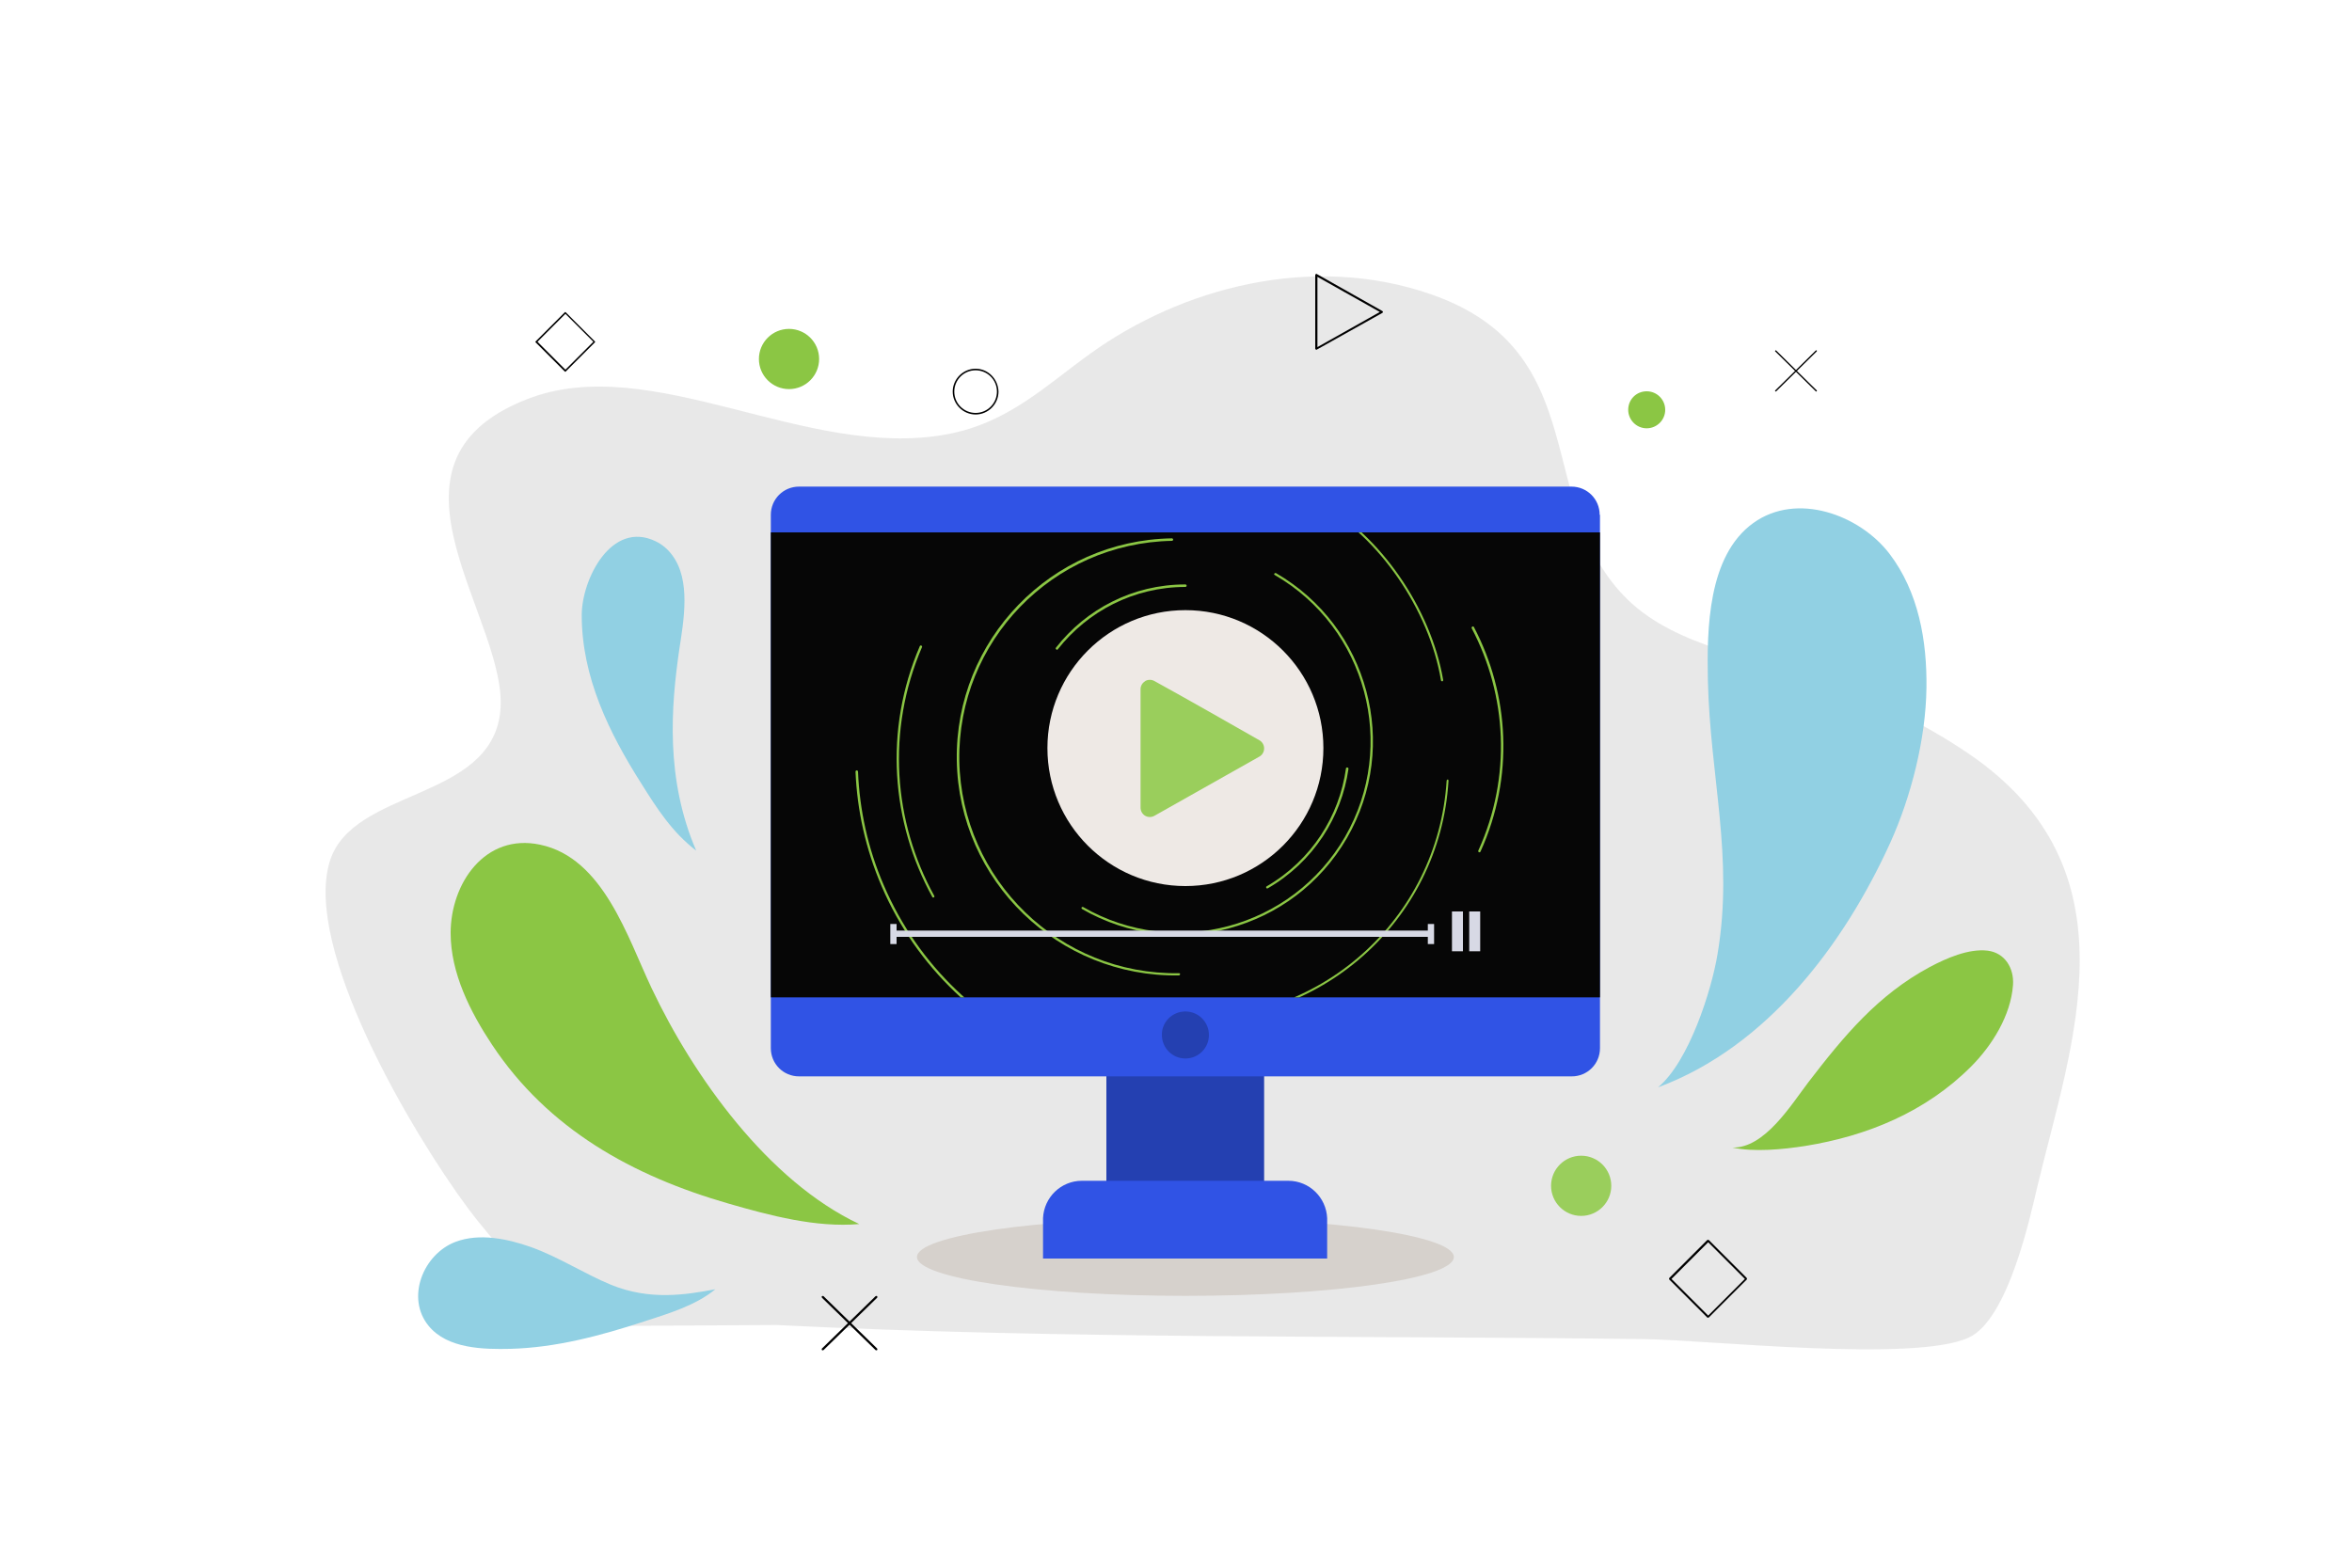 <svg xmlns="http://www.w3.org/2000/svg" xmlns:xlink="http://www.w3.org/1999/xlink" x="0px" y="0px" viewBox="0 0 750 500" style="enable-background:new 0 0 750 500;" xml:space="preserve" width="750" height="500"><style type="text/css">	.st0{opacity:0.5;fill-rule:evenodd;clip-rule:evenodd;fill:#D3D3D3;}	.st1{fill-rule:evenodd;clip-rule:evenodd;fill:#91D0E3;}	.st2{fill-rule:evenodd;clip-rule:evenodd;fill:#8BC644;}	.st3{fill-rule:evenodd;clip-rule:evenodd;fill:#9ACE5C;}	.st4{fill-rule:evenodd;clip-rule:evenodd;fill:#D6D1CC;}	.st5{fill-rule:evenodd;clip-rule:evenodd;fill:#2440B1;}	.st6{fill-rule:evenodd;clip-rule:evenodd;fill:#3053E5;}	.st7{clip-path:url(#XMLID_5_);fill-rule:evenodd;clip-rule:evenodd;fill:#060606;}	.st8{clip-path:url(#XMLID_5_);}	.st9{clip-path:url(#XMLID_6_);fill-rule:evenodd;clip-rule:evenodd;fill:#8BC644;}	.st10{fill-rule:evenodd;clip-rule:evenodd;fill:#EEE9E5;}	.st11{fill-rule:evenodd;clip-rule:evenodd;fill:#D7D9E5;}	.st12{fill-rule:evenodd;clip-rule:evenodd;}</style><g id="BACKGROUND"></g><g id="OBJECTS">	<path id="XMLID_2_" class="st0" d="M178.1,423c-7.2-13.3-19.7-25.3-29-37.8c-18-24.3-52.6-83.1-43.9-110.6   c7.3-23.2,51.1-19.1,54.3-47.4c3.3-29-44-79.4,8.6-99.9c39.7-15.5,89.1,19.6,133.9,11.2c19.7-3.6,32-16,45.8-25.8   c28.6-20.6,70.3-32.3,108.9-18.7c52.5,18.5,31.9,67.9,62.5,97.4c15.8,15.2,41,18.2,63.2,26.2c16.4,5.9,32,13.7,45.4,22.8   c54,36.8,33,91.7,21.9,137.9c-2.3,9.7-9.3,42.5-21.9,48.3c-17.2,8-82.4,0.8-103.4,0.5c-92.5-1.2-184.5,0.1-276.8-4.5"></path>	<g id="XMLID_66_">		<path id="XMLID_74_" class="st1" d="M528.7,346.8c9.8-8.1,17.1-30.9,19-42.6c5.2-31-2.4-56.2-3.1-87.4c-0.3-16-0.1-39.5,14.5-50    c13.9-10,33.9-2.6,43.4,9.8c9.3,12.2,12,27.8,11.8,42.8c-0.2,16.3-4.9,34.7-11.5,49.3C588.2,300.9,563.7,333.8,528.7,346.8z"></path>		<path id="XMLID_73_" class="st2" d="M552.4,366c10.3,0.3,18.8-13.7,24.3-20.9c11.3-14.7,22.1-27.8,38.7-36.7    c5.3-2.8,12.3-5.9,18.4-5.2c5.6,0.7,8.5,5.7,8.1,11c-0.7,9.7-6.7,19.3-13.4,26c-14.4,14.4-33,22.1-52.9,25.3    C568.5,366.6,559.4,367.5,552.4,366z"></path>		<path id="XMLID_72_" class="st2" d="M274,390.4c-13.8,1.2-28.4-2.7-41.6-6.5c-30.6-8.8-57.6-23.7-75.5-50.7    c-6.9-10.4-13.2-22.8-13.2-35.6c0-15.9,11-31.9,28.5-28.2c20.2,4.2,27.9,29.6,35.6,45.8C221.1,343.3,244.9,376.7,274,390.4z"></path>		<path id="XMLID_71_" class="st1" d="M222,271.3c-7.6-5.8-12.5-13.4-17.5-21.4c-10.3-16.2-19-34-19-53.7c0-11.4,9.4-30.3,23.5-23.6    c2.1,1,3.9,2.5,5.3,4.4c6.1,8,3.7,21,2.3,30.2C214,225.2,212.1,248.3,222,271.3z"></path>		<path id="XMLID_70_" class="st1" d="M228.1,411.2c-6.3,5.2-15.1,7.8-22.8,10.3c-13.8,4.5-27.9,8.3-42.5,8.7    c-8.6,0.2-20.1,0-26.1-7.3c-7.4-9-1.7-22.9,8.5-26.8c7.6-2.9,16.6-1,24,1.6c9,3.2,17,8.5,25.7,12.1    C207.3,414.8,218.5,413,228.1,411.2z"></path>		<path id="XMLID_69_" class="st3" d="M504.2,368.6c5.3,0,9.6,4.3,9.6,9.6c0,5.3-4.3,9.6-9.6,9.6c-5.3,0-9.6-4.3-9.6-9.6    C494.6,372.9,498.9,368.6,504.2,368.6z"></path>		<path id="XMLID_68_" class="st2" d="M251.6,104.9c5.3,0,9.6,4.3,9.6,9.6s-4.3,9.6-9.6,9.6c-5.3,0-9.6-4.3-9.6-9.6    S246.3,104.9,251.6,104.9z"></path>		<path id="XMLID_67_" class="st2" d="M525.1,124.8c3.3,0,5.9,2.7,5.9,5.9c0,3.3-2.7,5.9-5.9,5.9c-3.3,0-5.9-2.7-5.9-5.9    C519.2,127.4,521.8,124.8,525.1,124.8z"></path>	</g>	<g id="XMLID_18_">		<path id="XMLID_65_" class="st4" d="M378,388.5c47.2,0,85.6,5.6,85.6,12.4c0,6.9-38.4,12.4-85.6,12.4c-47.2,0-85.6-5.6-85.6-12.4    C292.4,394.1,330.7,388.5,378,388.5z"></path>		<rect id="XMLID_64_" x="352.8" y="340.1" class="st5" width="50.3" height="40.6"></rect>		<path id="XMLID_63_" class="st6" d="M510.1,164.2c0-5-4-9-9-9H254.8c-5,0-9,4-9,9v170.1c0,5,4,9,9,9h246.4c5,0,9-4,9-9V164.2z"></path>		<g id="XMLID_49_">			<defs>				<path id="XMLID_37_" d="M510.1,164.2c0-5-4-9-9-9H254.8c-5,0-9,4-9,9v170.1c0,5,4,9,9,9h246.4c5,0,9-4,9-9V164.2z"></path>			</defs>			<clipPath id="XMLID_5_">				<use xlink:href="#XMLID_37_" style="overflow:visible;"></use>			</clipPath>			<path id="XMLID_25_" class="st7" d="M533.4,176.9c0-3.9-3.2-7.1-7.1-7.1H240.7c-3.9,0-7.1,3.2-7.1,7.1V311c0,3.9,3.2,7.1,7.1,7.1     h285.6c3.9,0,7.1-3.2,7.1-7.1V176.9z"></path>			<g id="XMLID_26_" class="st8">				<defs>					<path id="XMLID_36_" d="M533.4,176.9c0-3.9-3.2-7.1-7.1-7.1H240.7c-3.9,0-7.1,3.2-7.1,7.1V311c0,3.9,3.2,7.1,7.1,7.1h285.6       c3.9,0,7.1-3.2,7.1-7.1V176.9z"></path>				</defs>				<clipPath id="XMLID_6_">					<use xlink:href="#XMLID_36_" style="overflow:visible;"></use>				</clipPath>				<path id="XMLID_27_" class="st9" d="M337.3,207.1c9.5-12.1,24.2-19.9,40.7-19.9c0.2,0,0.4-0.2,0.4-0.4s-0.2-0.4-0.4-0.4      c-16.8,0-31.7,7.9-41.3,20.2c-0.1,0.2-0.1,0.4,0.1,0.5C337,207.3,337.2,207.3,337.3,207.1z"></path>				<path id="XMLID_28_" class="st9" d="M429.2,245.1c-2.1,15.2-11,29.3-25.3,37.6c-0.2,0.1-0.2,0.3-0.1,0.5      c0.1,0.2,0.3,0.2,0.5,0.1c14.5-8.4,23.5-22.7,25.7-38.1c0-0.2-0.1-0.4-0.3-0.4C429.4,244.7,429.2,244.9,429.2,245.1z"></path>				<path id="XMLID_29_" class="st9" d="M469.3,200.4c11.2,21.3,12.8,47.3,2.1,70.9c-0.1,0.2,0,0.4,0.2,0.5c0.2,0.1,0.4,0,0.5-0.2      c10.8-23.8,9.2-50.1-2.1-71.6c-0.1-0.2-0.3-0.2-0.5-0.2C469.3,200,469.2,200.2,469.3,200.4z"></path>				<path id="XMLID_30_" class="st9" d="M297.9,285.7c-13-23.6-15.3-52.7-3.9-79.3c0.1-0.2,0-0.4-0.2-0.5c-0.2-0.1-0.4,0-0.5,0.2      c-11.5,26.8-9.1,56.2,4,80c0.1,0.2,0.3,0.2,0.5,0.1C298,286.1,298,285.9,297.9,285.7z"></path>				<path id="XMLID_31_" class="st9" d="M420.7,160.8c18.8,10.2,35,33.5,38.8,56.2c0,0.2,0.2,0.3,0.4,0.3c0.2,0,0.3-0.2,0.3-0.4      c-3.9-22.9-20.2-46.4-39.2-56.7c-0.2-0.1-0.4,0-0.5,0.1C420.5,160.5,420.5,160.7,420.7,160.8z"></path>				<path id="XMLID_32_" class="st9" d="M406.5,183.4c29.2,16.9,39.2,54.3,22.4,83.5c-16.9,29.2-54.3,39.2-83.5,22.4      c-0.2-0.1-0.4,0-0.5,0.1c-0.1,0.2,0,0.4,0.1,0.5c29.6,17.1,67.4,6.9,84.5-22.6c17.1-29.6,6.9-67.4-22.6-84.5      c-0.2-0.1-0.4,0-0.5,0.1C406.2,183.1,406.3,183.3,406.5,183.4z"></path>				<path id="XMLID_33_" class="st9" d="M416,335.9c-51.8,22.2-112-1.8-134.2-53.6c-5.1-11.8-7.7-24.1-8.2-36.2      c0-0.2-0.2-0.4-0.4-0.4c-0.2,0-0.4,0.2-0.4,0.4c0.5,12.2,3.2,24.6,8.3,36.5c22.4,52.2,83,76.4,135.2,54c0.2-0.1,0.3-0.3,0.2-0.5      C416.4,335.9,416.2,335.8,416,335.9z"></path>				<path id="XMLID_34_" class="st9" d="M376,310.4c-38.1,0.6-69.4-29.8-70.1-67.8c-0.6-38.1,29.8-69.4,67.8-70.1      c0.2,0,0.4-0.2,0.4-0.4c0-0.2-0.2-0.4-0.4-0.4c-38.5,0.6-69.2,32.4-68.6,70.8c0.6,38.5,32.4,69.2,70.8,68.6      c0.2,0,0.4-0.2,0.4-0.4C376.3,310.5,376.2,310.4,376,310.4z"></path>				<path id="XMLID_35_" class="st9" d="M461.3,249c-2.8,44.5-41.1,78.3-85.6,75.5c-0.2,0-0.4,0.1-0.4,0.3c0,0.2,0.1,0.4,0.3,0.4      c44.9,2.8,83.6-31.4,86.3-76.2c0-0.2-0.1-0.4-0.3-0.4C461.5,248.7,461.3,248.8,461.3,249z"></path>			</g>		</g>		<path id="XMLID_44_" class="st5" d="M378,322.6c4.2,0,7.5,3.4,7.5,7.5c0,4.2-3.4,7.5-7.5,7.5c-4.2,0-7.5-3.4-7.5-7.5    C370.4,326,373.8,322.6,378,322.6z"></path>		<path id="XMLID_43_" class="st10" d="M378,194.6c24.3,0,44,19.7,44,44s-19.7,44-44,44c-24.3,0-44-19.7-44-44    S353.7,194.6,378,194.6z"></path>		<path id="XMLID_38_" class="st3" d="M401.6,236.1c0.9,0.5,1.5,1.5,1.5,2.6c0,1.1-0.6,2.1-1.5,2.6c-8.2,4.6-25.4,14.3-33.5,18.9    c-0.9,0.5-2,0.5-2.9,0c-0.9-0.5-1.5-1.5-1.5-2.6v-37.8c0-1.1,0.6-2,1.5-2.6c0.9-0.5,2-0.5,2.9,0    C376.3,221.7,393.4,231.4,401.6,236.1z"></path>		<rect id="XMLID_24_" x="285.2" y="296.8" class="st11" width="170.7" height="2"></rect>		<rect id="XMLID_23_" x="283.9" y="294.7" class="st11" width="2" height="6.4"></rect>		<rect id="XMLID_22_" x="455.3" y="294.7" class="st11" width="2" height="6.4"></rect>		<rect id="XMLID_21_" x="463" y="290.7" class="st11" width="3.5" height="12.7"></rect>		<rect id="XMLID_20_" x="468.5" y="290.7" class="st11" width="3.5" height="12.7"></rect>		<path id="XMLID_19_" class="st6" d="M423.2,388.5c-0.3-6.6-5.7-11.9-12.4-11.9H345c-6.7,0-12.1,5.3-12.4,11.9h0v12.9h90.6    L423.2,388.5L423.2,388.5z"></path>	</g>	<g id="XMLID_3_">		<path id="XMLID_17_" class="st12" d="M270.4,422l-8.3,8.1c-0.1,0.1-0.1,0.3,0,0.5c0.1,0.1,0.3,0.1,0.5,0l8.3-8.1l8.3,8.1    c0.1,0.1,0.3,0.1,0.5,0c0.1-0.1,0.1-0.3,0-0.5l-8.3-8.1l8.3-8.1c0.1-0.1,0.1-0.3,0-0.5c-0.1-0.1-0.3-0.1-0.5,0l-8.3,8.1l-8.3-8.1    c-0.1-0.1-0.3-0.1-0.5,0c-0.1,0.1-0.1,0.3,0,0.5L270.4,422z"></path>		<path id="XMLID_14_" class="st12" d="M440,99.5l-19.9,11.2V88.3L440,99.5z M440.8,99.8c0.1-0.1,0.2-0.2,0.2-0.3s-0.1-0.2-0.2-0.3    l-20.9-11.8c-0.1-0.1-0.2-0.1-0.3,0c-0.1,0.1-0.2,0.2-0.2,0.3v23.5c0,0.1,0.1,0.2,0.2,0.3c0.1,0.1,0.2,0.1,0.3,0L440.8,99.8z"></path>		<path id="XMLID_11_" class="st12" d="M544.7,396.2l11.7,11.7l-11.7,11.7L533,407.9L544.7,396.2z M544.9,395.5    c-0.1-0.1-0.3-0.1-0.5,0l-12.1,12.1c-0.1,0.1-0.1,0.3,0,0.5l12.1,12.1c0.1,0.1,0.3,0.1,0.5,0l12.1-12.1c0.1-0.1,0.1-0.3,0-0.5    L544.9,395.5z"></path>		<path id="XMLID_10_" class="st12" d="M572.4,118.3l-6.3,6.2c-0.1,0.1-0.1,0.3,0,0.3c0.1,0.1,0.3,0.1,0.3,0l6.3-6.2l6.3,6.2    c0.1,0.1,0.3,0.1,0.3,0c0.1-0.1,0.1-0.3,0-0.3l-6.3-6.2l6.3-6.2c0.1-0.1,0.1-0.3,0-0.3c-0.1-0.1-0.3-0.1-0.3,0l-6.3,6.2l-6.3-6.2    c-0.1-0.1-0.3-0.1-0.3,0c-0.1,0.1-0.1,0.3,0,0.3L572.4,118.3z"></path>		<path id="XMLID_7_" class="st12" d="M180.3,100.1l8.9,8.9l-8.9,8.9l-8.9-8.9L180.3,100.1z M180.4,99.6c-0.1-0.1-0.3-0.1-0.3,0    l-9.3,9.3c-0.1,0.1-0.1,0.3,0,0.3l9.3,9.3c0.1,0.1,0.3,0.1,0.3,0l9.3-9.3c0.1-0.1,0.1-0.3,0-0.3L180.4,99.6z"></path>		<path id="XMLID_4_" class="st12" d="M311.1,118.1c3.7,0,6.8,3,6.8,6.8c0,3.7-3,6.8-6.8,6.8c-3.7,0-6.8-3-6.8-6.8    C304.3,121.2,307.3,118.1,311.1,118.1z M311.1,117.6c-4,0-7.3,3.3-7.3,7.3c0,4,3.3,7.3,7.3,7.3c4,0,7.3-3.3,7.3-7.3    C318.3,120.9,315.1,117.6,311.1,117.6z"></path>	</g></g></svg>